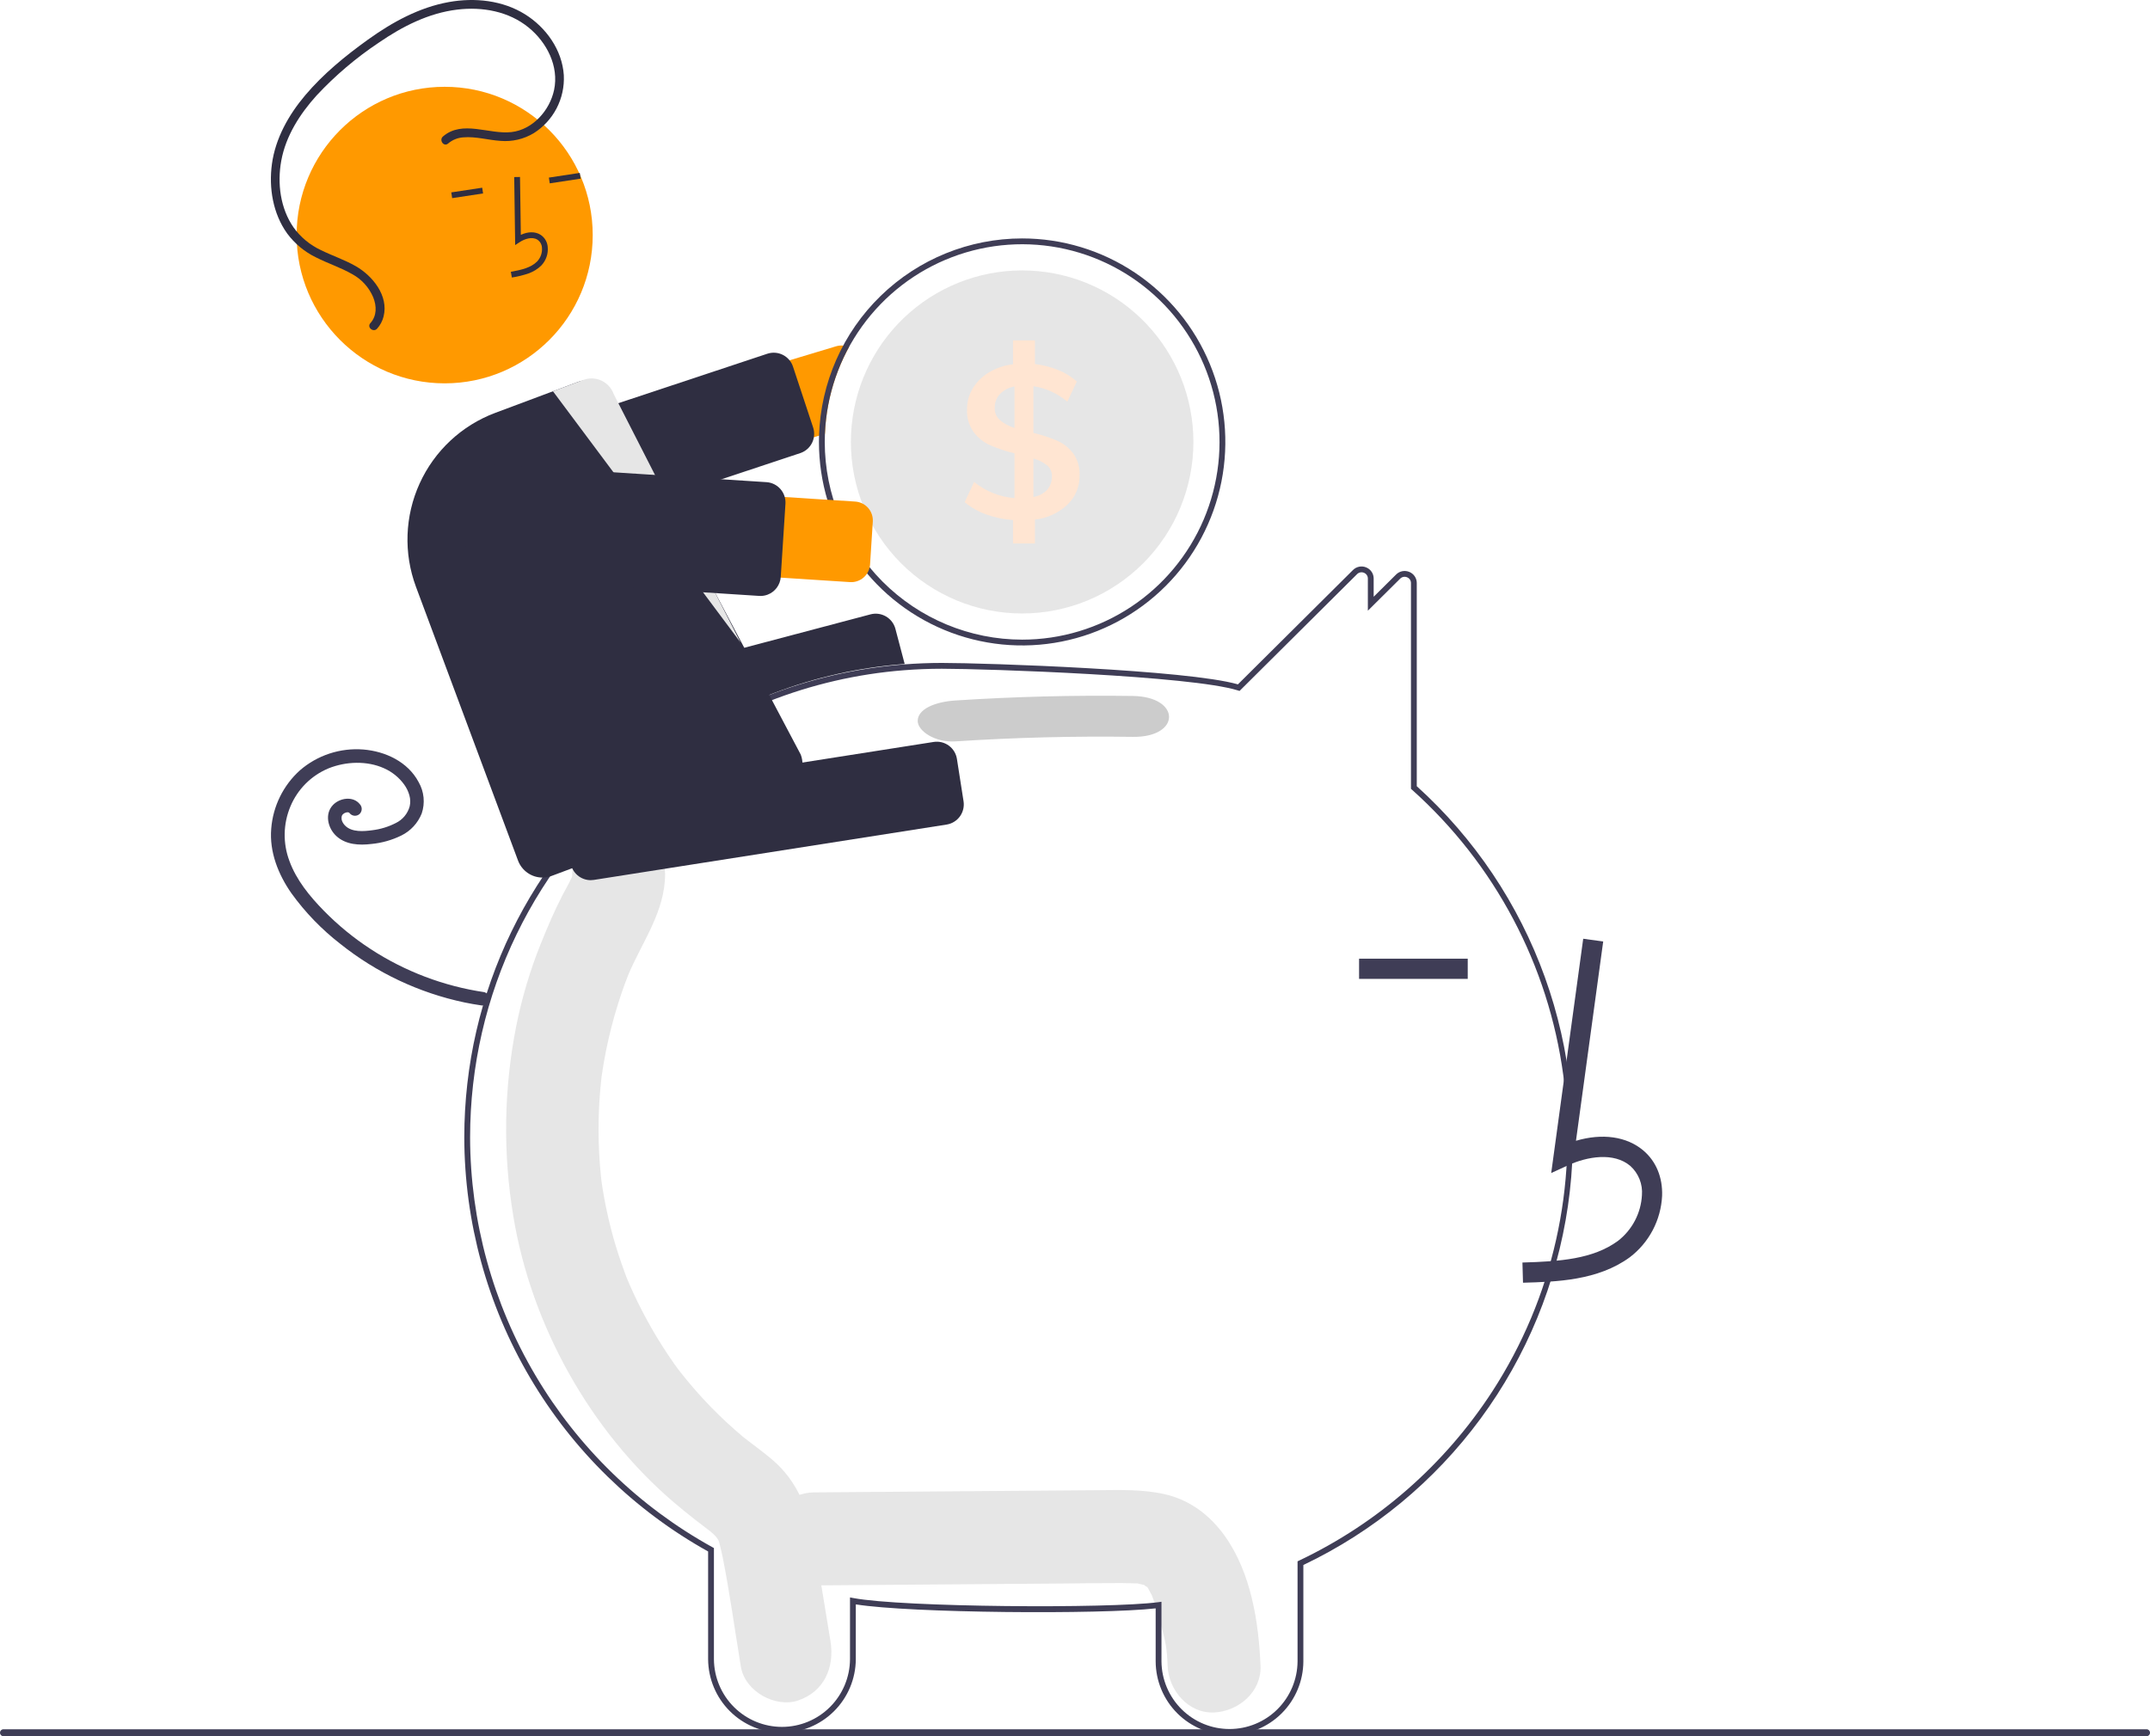 <svg width="520" height="420" viewBox="0 0 520 420" fill="none" xmlns="http://www.w3.org/2000/svg">
<path d="M296.235 371.564C292.639 366.52 287.771 362.83 281.652 361.448C276.316 360.244 270.829 360.449 265.405 360.491L196.819 361.021C190.945 361.066 185.313 366.164 185.586 372.274C185.857 378.332 190.522 383.575 196.819 383.527C216.91 383.372 237.001 383.216 257.092 383.061C261.828 383.025 266.567 382.939 271.304 382.955C272.368 382.958 273.427 383.014 274.49 383.026C274.747 383.029 274.933 383.027 275.064 383.021C275.097 383.031 275.125 383.041 275.168 383.052C275.722 383.205 276.291 383.31 276.849 383.455C276.653 383.461 277.21 383.809 277.49 383.927C277.528 384.003 277.61 384.137 277.747 384.345C277.938 384.704 278.503 385.793 278.527 385.759C279.376 387.91 280.077 390.117 280.624 392.365C281.929 397.321 282.216 398.357 282.404 403.007C282.641 408.882 287.4 414.54 293.637 414.26C299.519 413.996 305.124 409.307 304.87 403.007C304.441 392.392 302.581 380.467 296.235 371.564Z" fill="#E6E6E6"/>
<path d="M200.85 396.958C199.562 389.137 198.299 381.311 196.985 373.495C195.653 365.566 192.931 358.305 186.772 353.101C185.126 351.711 183.42 350.413 181.706 349.119C181.103 348.664 180.502 348.208 179.906 347.743C179.871 347.715 179.848 347.698 179.817 347.674C179.752 347.617 179.673 347.55 179.567 347.461C177 345.284 174.52 343.011 172.157 340.594C170.058 338.448 168.052 336.21 166.137 333.881C165.658 333.299 165.186 332.713 164.72 332.12C164.639 332.018 164.207 331.459 163.923 331.094C163.658 330.729 163.175 330.07 163.093 329.954C162.549 329.183 162.014 328.404 161.488 327.618C157.911 322.248 154.813 316.573 152.23 310.657C151.974 310.071 151.724 309.481 151.48 308.887C151.415 308.706 151.33 308.473 151.218 308.164C150.697 306.73 150.178 305.298 149.702 303.848C148.691 300.767 147.822 297.64 147.095 294.468C146.735 292.902 146.411 291.328 146.124 289.745C145.975 288.932 145.836 288.116 145.707 287.299C145.686 287.164 145.56 286.282 145.485 285.784C145.43 285.284 145.328 284.398 145.315 284.261C145.232 283.437 145.159 282.613 145.096 281.788C144.952 279.931 144.855 278.071 144.804 276.208C144.718 272.897 144.777 269.586 144.982 266.276C145.098 264.416 145.264 262.561 145.469 260.709C145.481 260.595 145.49 260.505 145.499 260.423C145.512 260.341 145.526 260.247 145.543 260.13C145.694 259.106 145.853 258.085 146.031 257.066C146.705 253.198 147.581 249.368 148.657 245.592C149.166 243.807 149.719 242.035 150.315 240.279C150.581 239.499 150.856 238.722 151.139 237.948C151.12 237.998 151.969 235.827 151.98 235.754C155.346 227.786 160.853 220.522 160.86 211.471C160.865 205.343 155.69 199.473 149.627 199.756C146.604 199.87 143.744 201.155 141.648 203.34C139.553 205.526 138.386 208.441 138.394 211.471C138.394 211.609 138.393 211.726 138.393 211.84C138.336 212.031 138.289 212.19 138.247 212.331C137.59 213.76 136.786 215.118 136.065 216.512C134.092 220.326 132.408 224.266 130.808 228.263C128.189 234.772 126.184 241.513 124.82 248.398C121.855 263.481 121.625 278.976 124.141 294.141C128.496 320.735 142.859 346.192 162.826 363.304C164.559 364.789 166.334 366.224 168.126 367.63C168.868 368.212 169.615 368.783 170.367 369.35C170.722 369.618 172.193 370.781 171.546 370.218C172.938 371.408 173.524 372.006 173.881 372.883C173.933 373.085 174.003 373.359 174.099 373.734C174.351 374.723 174.59 375.709 174.789 376.711C176.527 385.469 177.735 394.373 179.187 403.186C180.185 409.242 187.627 413.184 193.005 411.369C199.265 409.256 201.92 403.447 200.85 396.958Z" fill="#E6E6E6"/>
<path d="M297.371 419.671C292.653 419.683 288.123 417.821 284.775 414.491C281.427 411.162 279.533 406.638 279.51 401.913V389.076C266.095 390.581 220.156 390.232 206.987 388.112V401.399C206.952 406.121 205.055 410.638 201.709 413.965C198.363 417.291 193.841 419.158 189.127 419.158C184.413 419.158 179.89 417.291 176.545 413.965C173.199 410.638 171.302 406.121 171.266 401.399V375.312C153.431 365.386 138.563 350.872 128.196 333.268C117.829 315.664 112.339 295.608 112.293 275.169C112.293 240.123 128.148 207.43 155.792 185.473C173.766 171.148 195.604 162.534 218.502 160.735C221.61 160.491 224.737 160.367 227.796 160.367C238.575 160.367 287.204 162.035 299.405 165.552L327.226 137.897C327.635 137.484 328.158 137.204 328.727 137.09C329.295 136.977 329.885 137.035 330.421 137.259C330.96 137.474 331.422 137.847 331.746 138.33C332.07 138.813 332.24 139.383 332.235 139.964V144.361L337.653 138.987C338.061 138.574 338.583 138.293 339.151 138.179C339.72 138.065 340.309 138.124 340.844 138.348C341.384 138.563 341.847 138.936 342.171 139.419C342.495 139.902 342.666 140.472 342.661 141.054V190.191C356.621 202.799 367.261 218.662 373.638 236.374C380.016 254.086 381.933 273.101 379.22 291.733C376.507 310.365 369.248 328.04 358.086 343.189C346.925 358.339 332.205 370.496 315.231 378.584V401.913C315.208 406.638 313.315 411.162 309.966 414.491C306.618 417.821 302.088 419.683 297.371 419.671V419.671ZM280.914 387.481V401.913C280.95 406.262 282.699 410.42 285.782 413.483C288.864 416.546 293.029 418.264 297.371 418.264C301.712 418.264 305.878 416.546 308.96 413.483C312.042 410.42 313.792 406.262 313.827 401.913V377.696L314.228 377.505C333.273 368.452 349.441 354.287 360.937 336.585C375.585 313.996 381.677 286.9 378.11 260.2C374.543 233.501 361.553 208.963 341.49 191.028L341.257 190.818V141.054C341.262 140.752 341.174 140.455 341.006 140.204C340.837 139.953 340.596 139.76 340.315 139.651C340.035 139.531 339.726 139.498 339.427 139.558C339.129 139.617 338.856 139.766 338.643 139.983L330.831 147.734V139.964C330.836 139.662 330.748 139.365 330.58 139.114C330.412 138.863 330.17 138.67 329.889 138.561C329.609 138.441 329.299 138.409 329 138.469C328.701 138.529 328.427 138.677 328.214 138.896L299.798 167.143L299.394 167.017C288.051 163.46 238.656 161.774 227.796 161.774C224.773 161.774 221.683 161.896 218.612 162.138C195.993 163.914 174.42 172.424 156.664 186.575C129.358 208.264 113.697 240.555 113.697 275.169C113.744 295.427 119.204 315.303 129.511 332.733C139.818 350.162 154.595 364.509 172.308 374.283L172.67 374.484V401.399C172.707 405.748 174.456 409.906 177.539 412.968C180.621 416.03 184.786 417.748 189.127 417.748C193.468 417.748 197.633 416.03 200.715 412.968C203.797 409.906 205.547 405.748 205.583 401.399V386.429L206.415 386.585C218.249 388.816 268.079 389.167 280.121 387.585L280.914 387.481Z" fill="#3F3D56"/>
<path d="M202.192 83.777L124.446 107.183C121.973 107.93 119.897 109.631 118.675 111.91C117.453 114.19 117.184 116.862 117.927 119.34C118.671 121.818 120.365 123.899 122.64 125.126C124.914 126.353 127.581 126.626 130.055 125.884L198.092 105.397L199.517 104.968C199.806 97.61 201.798 90.42 205.338 83.967C204.893 83.766 204.419 83.643 203.933 83.601C203.347 83.544 202.755 83.604 202.192 83.777Z" fill="#FF9900"/>
<path d="M128.711 130.874C127.679 130.871 126.674 130.544 125.837 129.938C125.001 129.332 124.376 128.478 124.051 127.497L119.189 112.801C118.986 112.187 118.906 111.539 118.953 110.894C118.999 110.25 119.173 109.62 119.462 109.043C119.752 108.465 120.152 107.95 120.641 107.527C121.129 107.104 121.696 106.782 122.309 106.579L185.586 85.571C186.199 85.367 186.845 85.287 187.489 85.334C188.133 85.381 188.761 85.554 189.338 85.844C189.914 86.134 190.428 86.535 190.85 87.025C191.272 87.514 191.594 88.081 191.797 88.695L196.659 103.391C197.063 104.6 196.982 105.919 196.433 107.069C195.883 108.219 194.909 109.109 193.715 109.552C193.657 109.574 193.598 109.594 193.538 109.614L130.262 130.621C129.762 130.788 129.238 130.874 128.711 130.874Z" fill="#2F2E41"/>
<path d="M247.215 57.677C234.444 57.682 222.176 62.665 213.008 71.571C203.839 80.478 198.49 92.609 198.092 105.396C198.078 105.896 198.071 106.402 198.071 106.909C198.071 116.646 200.953 126.164 206.353 134.26C211.753 142.356 219.429 148.667 228.409 152.393C237.389 156.119 247.27 157.094 256.803 155.194C266.336 153.295 275.093 148.606 281.966 141.721C288.839 134.835 293.519 126.063 295.415 116.513C297.312 106.963 296.339 97.064 292.619 88.068C288.899 79.072 282.6 71.383 274.519 65.974C266.437 60.564 256.935 57.677 247.215 57.677V57.677ZM247.215 154.734C234.558 154.721 222.423 149.678 213.473 140.711C204.522 131.745 199.488 119.589 199.475 106.909C199.475 106.254 199.489 105.607 199.517 104.967C199.898 95.599 203.018 86.549 208.491 78.944C213.964 71.338 221.549 65.512 230.301 62.189C239.053 58.867 248.586 58.195 257.717 60.257C266.847 62.319 275.17 67.025 281.652 73.788C288.135 80.551 292.489 89.074 294.175 98.297C295.861 107.519 294.803 117.035 291.133 125.66C287.464 134.285 281.345 141.64 273.536 146.809C265.728 151.978 256.575 154.734 247.215 154.734V154.734Z" fill="#3F3D56"/>
<path d="M288.637 106.909C288.637 117.914 284.273 128.469 276.505 136.25C268.737 144.032 258.201 148.404 247.215 148.404C236.23 148.404 225.694 144.032 217.926 136.25C210.158 128.469 205.794 117.914 205.794 106.909C205.794 105.594 205.857 104.299 205.976 103.019C206.974 92.398 212.018 82.57 220.059 75.576C228.1 68.582 238.521 64.959 249.159 65.459C259.796 65.96 269.833 70.545 277.184 78.264C284.535 85.982 288.637 96.241 288.637 106.909V106.909Z" fill="#E6E6E6"/>
<path d="M259.551 109.665C258.547 108.343 257.226 107.296 255.711 106.62C253.842 105.831 251.911 105.196 249.939 104.721V93.426C252.971 93.884 255.814 95.182 258.146 97.175L260.435 92.287C259.119 91.112 257.608 90.176 255.97 89.523C254.155 88.786 252.249 88.297 250.305 88.067V82.342H245.004V88.123C242.957 88.353 240.983 89.017 239.212 90.071C237.612 91.02 236.266 92.342 235.287 93.925C234.354 95.471 233.87 97.246 233.89 99.052C233.799 101.01 234.365 102.941 235.498 104.538C236.541 105.921 237.918 107.015 239.5 107.717C241.398 108.53 243.362 109.181 245.369 109.665V120.489C241.792 120.219 238.384 118.857 235.603 116.586L233.315 121.481C234.869 122.769 236.637 123.773 238.538 124.449C240.621 125.196 242.797 125.65 245.004 125.799V131.475H250.305V125.694C253.249 125.372 256.01 124.103 258.175 122.079C259.128 121.163 259.881 120.059 260.386 118.836C260.892 117.613 261.138 116.299 261.109 114.975C261.197 113.081 260.649 111.211 259.551 109.665ZM245.369 103.526C244.078 103.133 242.878 102.488 241.838 101.627C241.426 101.259 241.1 100.805 240.884 100.297C240.668 99.789 240.567 99.239 240.588 98.687C240.55 97.434 241.009 96.217 241.866 95.304C242.815 94.345 244.04 93.708 245.369 93.482V103.526ZM253.267 118.492C252.372 119.412 251.205 120.021 249.939 120.229V110.917C251.15 111.243 252.282 111.81 253.267 112.584C253.641 112.904 253.938 113.304 254.136 113.754C254.334 114.205 254.428 114.694 254.412 115.186C254.46 116.393 254.052 117.574 253.267 118.492Z" fill="#FFE5D2"/>
<path d="M130.967 190.437C129.882 190.435 128.828 190.074 127.968 189.411C127.108 188.748 126.49 187.819 126.211 186.768L123.564 176.732C123.233 175.471 123.414 174.129 124.069 173.001C124.724 171.874 125.798 171.053 127.057 170.718L210.561 148.613C211.821 148.284 213.16 148.468 214.285 149.125C215.41 149.782 216.229 150.858 216.564 152.119L218.806 160.622L218.386 160.655C196.97 162.323 176.479 170.101 159.337 183.07L159.216 183.129L132.214 190.275C131.807 190.382 131.388 190.437 130.967 190.437V190.437Z" fill="#2F2E41"/>
<path d="M117.138 240.011C107.342 238.561 97.974 235.012 89.671 229.607C85.558 226.931 81.75 223.811 78.316 220.304C74.927 216.84 71.684 212.904 70.005 208.292C68.39 204.024 68.473 199.298 70.238 195.091C71.978 190.909 75.303 187.589 79.483 185.86C83.688 184.18 88.769 184 92.861 185.84C94.811 186.696 96.499 188.057 97.751 189.782C98.332 190.578 98.763 191.474 99.022 192.426C99.261 193.288 99.283 194.196 99.085 195.069C98.845 195.941 98.422 196.751 97.844 197.445C97.266 198.139 96.546 198.702 95.734 199.094C93.945 200.014 92.007 200.606 90.01 200.843C88.002 201.117 85.118 201.367 83.504 199.752C83.171 199.433 82.91 199.047 82.736 198.619C82.615 198.292 82.574 197.94 82.615 197.594C82.592 197.747 82.713 197.262 82.706 197.281C82.68 197.353 82.57 197.527 82.727 197.259C82.776 197.17 82.831 197.085 82.891 197.004C82.837 197.073 82.72 197.188 82.929 196.99C83.102 196.801 83.325 196.663 83.571 196.593C83.668 196.565 83.767 196.542 83.864 196.516C84.112 196.448 83.618 196.519 83.871 196.511C83.969 196.508 84.068 196.51 84.165 196.506C84.414 196.495 83.92 196.438 84.158 196.498C84.251 196.521 84.342 196.544 84.433 196.573C84.631 196.635 84.293 196.427 84.427 196.583C84.585 196.766 84.262 196.406 84.441 196.582C84.53 196.67 84.614 196.762 84.692 196.86C85.002 197.166 85.42 197.338 85.856 197.338C86.291 197.338 86.709 197.166 87.019 196.86C87.319 196.546 87.486 196.128 87.486 195.694C87.486 195.26 87.319 194.842 87.019 194.528C85.397 192.513 82.191 193.011 80.55 194.714C78.456 196.886 79.285 200.329 81.322 202.224C83.627 204.37 86.892 204.519 89.858 204.159C92.364 203.918 94.806 203.227 97.067 202.118C99.314 201.012 101.071 199.11 101.998 196.781C102.417 195.538 102.567 194.22 102.44 192.914C102.312 191.609 101.909 190.345 101.257 189.207C98.638 184.276 93.217 181.748 87.858 181.31C85.099 181.094 82.325 181.427 79.696 182.292C77.066 183.157 74.634 184.535 72.54 186.348C68.504 189.988 66.019 195.043 65.598 200.467C65.13 206.09 67.308 211.552 70.484 216.09C73.808 220.702 77.775 224.812 82.264 228.295C91.039 235.314 101.333 240.177 112.321 242.495C113.628 242.766 114.942 242.997 116.263 243.19C116.683 243.292 117.126 243.23 117.502 243.016C117.878 242.802 118.159 242.452 118.287 242.039C118.4 241.617 118.342 241.168 118.127 240.789C117.912 240.409 117.557 240.13 117.138 240.011L117.138 240.011Z" fill="#3F3D56"/>
<path d="M273.968 168.36C259.616 168.157 245.31 168.522 231.049 169.455C226.174 169.774 221.956 171.499 221.956 174.4C221.956 176.826 226.14 179.667 231.049 179.346C245.303 178.414 259.609 178.049 273.968 178.251C285.674 178.417 285.667 168.525 273.968 168.36Z" fill="#CCCCCC"/>
<path d="M368.353 310.3C376.419 310.076 386.457 309.796 394.19 304.137C396.492 302.382 398.384 300.145 399.733 297.581C401.082 295.017 401.854 292.189 401.997 289.294C402.155 284.825 400.543 280.924 397.458 278.313C393.419 274.894 387.521 274.092 381.165 275.963L387.751 227.752L382.916 227.089L375.175 283.767L379.212 281.911C383.892 279.76 390.316 278.666 394.309 282.046C395.289 282.929 396.053 284.027 396.54 285.255C397.028 286.482 397.227 287.806 397.121 289.122C397.003 291.277 396.422 293.38 395.42 295.29C394.417 297.199 393.016 298.87 391.311 300.189C385.293 304.592 377.292 305.16 368.217 305.415L368.353 310.3Z" fill="#3F3D56"/>
<path d="M354.987 231.911H328.707V236.799H354.987V231.911Z" fill="#3F3D56"/>
<path d="M142.859 212.919C141.689 212.915 140.559 212.494 139.671 211.731C138.783 210.969 138.195 209.914 138.012 208.757L136.408 198.501C136.208 197.212 136.526 195.895 137.294 194.84C138.062 193.785 139.216 193.079 140.503 192.875L225.825 179.482C227.113 179.282 228.427 179.601 229.48 180.37C230.533 181.139 231.238 182.295 231.441 183.584L233.045 193.84C233.245 195.13 232.927 196.446 232.159 197.501C231.392 198.556 230.238 199.263 228.951 199.466L143.628 212.858C143.374 212.898 143.117 212.918 142.859 212.919Z" fill="#2F2E41"/>
<path d="M107.548 92.735C127.323 92.735 143.354 76.676 143.354 56.866C143.354 37.056 127.323 20.997 107.548 20.997C87.774 20.997 71.743 37.056 71.743 56.866C71.743 76.676 87.774 92.735 107.548 92.735Z" fill="#FF9900"/>
<path d="M127.821 66.147C128.965 65.746 130.01 65.104 130.887 64.265C131.466 63.666 131.908 62.948 132.182 62.16C132.455 61.373 132.553 60.535 132.469 59.705C132.421 59.114 132.236 58.542 131.93 58.034C131.624 57.526 131.205 57.095 130.706 56.776C129.41 55.978 127.698 56.008 125.969 56.811L125.77 42.81L124.366 42.83L124.6 59.29L125.669 58.587C126.908 57.775 128.689 57.185 129.97 57.974C130.287 58.184 130.552 58.463 130.743 58.791C130.935 59.119 131.048 59.487 131.074 59.866C131.134 60.484 131.059 61.108 130.856 61.694C130.653 62.281 130.326 62.817 129.898 63.266C128.376 64.779 126.123 65.285 123.552 65.749L123.8 67.133C125.167 66.925 126.513 66.595 127.821 66.147V66.147Z" fill="#2F2E41"/>
<path d="M140.228 41.827L132.751 42.961L132.961 44.352L140.438 43.218L140.228 41.827Z" fill="#2F2E41"/>
<path d="M116.627 45.407L109.149 46.541L109.36 47.932L116.837 46.797L116.627 45.407Z" fill="#2F2E41"/>
<path d="M131.21 212.292C129.922 212.289 128.666 211.894 127.608 211.158C126.55 210.422 125.741 209.382 125.289 208.174L100.602 141.944C97.585 133.821 97.907 124.831 101.498 116.946C105.089 109.061 111.656 102.925 119.757 99.884L139.83 92.376C140.606 92.083 141.433 91.948 142.261 91.976C143.09 92.005 143.905 92.198 144.659 92.543C145.411 92.88 146.089 93.364 146.653 93.966C147.216 94.568 147.654 95.276 147.941 96.05L193.671 182.546C193.968 183.326 194.108 184.157 194.083 184.991C194.058 185.826 193.869 186.647 193.526 187.408C193.183 188.169 192.693 188.854 192.085 189.424C191.476 189.995 190.761 190.439 189.981 190.731L133.418 211.89C132.712 212.155 131.964 212.291 131.21 212.292Z" fill="#2F2E41"/>
<path d="M133.74 94.654L179.114 155.438L148.411 95.292C148.158 94.59 147.769 93.945 147.266 93.394C146.764 92.843 146.158 92.396 145.483 92.08C144.809 91.763 144.078 91.583 143.334 91.549C142.59 91.516 141.846 91.629 141.146 91.883L133.74 94.654Z" fill="#E6E6E6"/>
<path d="M205.583 140.815L124.569 135.587C123.292 135.505 122.044 135.171 120.895 134.606C119.747 134.04 118.721 133.253 117.876 132.291C117.032 131.328 116.384 130.208 115.972 128.994C115.559 127.781 115.389 126.498 115.471 125.219C115.553 123.939 115.886 122.689 116.451 121.538C117.016 120.388 117.801 119.36 118.762 118.514C119.723 117.668 120.841 117.019 122.053 116.606C123.264 116.193 124.544 116.022 125.821 116.105L206.836 121.332C207.434 121.371 208.019 121.527 208.557 121.792C209.094 122.057 209.575 122.425 209.97 122.876C210.366 123.327 210.669 123.851 210.862 124.42C211.056 124.988 211.135 125.589 211.097 126.188L210.431 136.547C210.353 137.757 209.799 138.886 208.89 139.687C207.98 140.487 206.791 140.893 205.583 140.815Z" fill="#FF9900"/>
<path d="M183.935 144.167C183.828 144.167 183.721 144.163 183.613 144.156H183.613L117.089 139.864C116.445 139.822 115.815 139.654 115.236 139.369C114.657 139.083 114.139 138.687 113.713 138.201C113.287 137.716 112.961 137.151 112.753 136.539C112.544 135.927 112.459 135.28 112.5 134.634L113.638 116.94C113.679 116.295 113.847 115.665 114.132 115.084C114.417 114.504 114.813 113.986 115.298 113.559C115.782 113.132 116.346 112.805 116.957 112.597C117.568 112.388 118.214 112.303 118.858 112.344L185.383 116.637C186.683 116.722 187.896 117.32 188.756 118.301C189.617 119.281 190.053 120.563 189.971 121.866L188.834 139.56C188.771 140.508 188.437 141.418 187.87 142.18C187.304 142.943 186.53 143.525 185.642 143.858C185.096 144.062 184.518 144.167 183.935 144.167V144.167Z" fill="#2F2E41"/>
<path d="M107.138 33.014C111.848 28.955 118.317 32.586 123.718 31.95C128.886 31.342 132.967 26.698 134.01 21.765C135.226 16.009 132.244 10.242 127.848 6.654C123.034 2.723 116.649 1.595 110.598 2.322C103.663 3.155 97.321 6.394 91.63 10.31C86.137 13.974 81.086 18.262 76.577 23.089C72.539 27.556 69.118 32.881 68.026 38.892C67.033 44.355 67.791 50.409 71.015 55.037C72.725 57.409 75.015 59.3 77.666 60.526C80.431 61.886 83.38 62.858 86.058 64.396C90.107 66.721 94.043 71.541 92.774 76.557C92.502 77.653 91.966 78.665 91.211 79.504C90.305 80.511 88.671 79.18 89.579 78.169C91.175 76.395 91.112 74.028 90.262 71.91C89.251 69.522 87.46 67.55 85.183 66.315C82.38 64.71 79.285 63.719 76.412 62.256C73.662 60.92 71.275 58.938 69.453 56.479C66.015 51.692 64.986 45.461 65.766 39.698C66.61 33.46 69.809 27.793 73.819 23.043C78.183 17.874 83.544 13.499 89.02 9.568C94.897 5.35 101.389 1.784 108.573 0.495C114.8 -0.623 121.55 0.065 126.996 3.465C132.079 6.638 135.977 12.097 136.364 18.197C136.504 20.972 135.902 23.735 134.622 26.2C133.341 28.665 131.428 30.744 129.08 32.222C126.67 33.667 123.868 34.317 121.069 34.081C118.077 33.89 115.082 32.972 112.071 33.227C110.709 33.309 109.411 33.835 108.373 34.724C107.344 35.61 106.117 33.893 107.138 33.014V33.014Z" fill="#2F2E41"/>
<path d="M519.164 420H0.836C0.615 419.999 0.403 419.911 0.246 419.754C0.09 419.597 0.002 419.384 0.002 419.163C0.002 418.941 0.09 418.728 0.246 418.571C0.403 418.414 0.615 418.326 0.836 418.325H519.164C519.386 418.325 519.598 418.413 519.755 418.57C519.912 418.728 520 418.941 520 419.163C520 419.385 519.912 419.598 519.755 419.755C519.598 419.912 519.386 420 519.164 420V420Z" fill="#3F3D56"/>
</svg>
